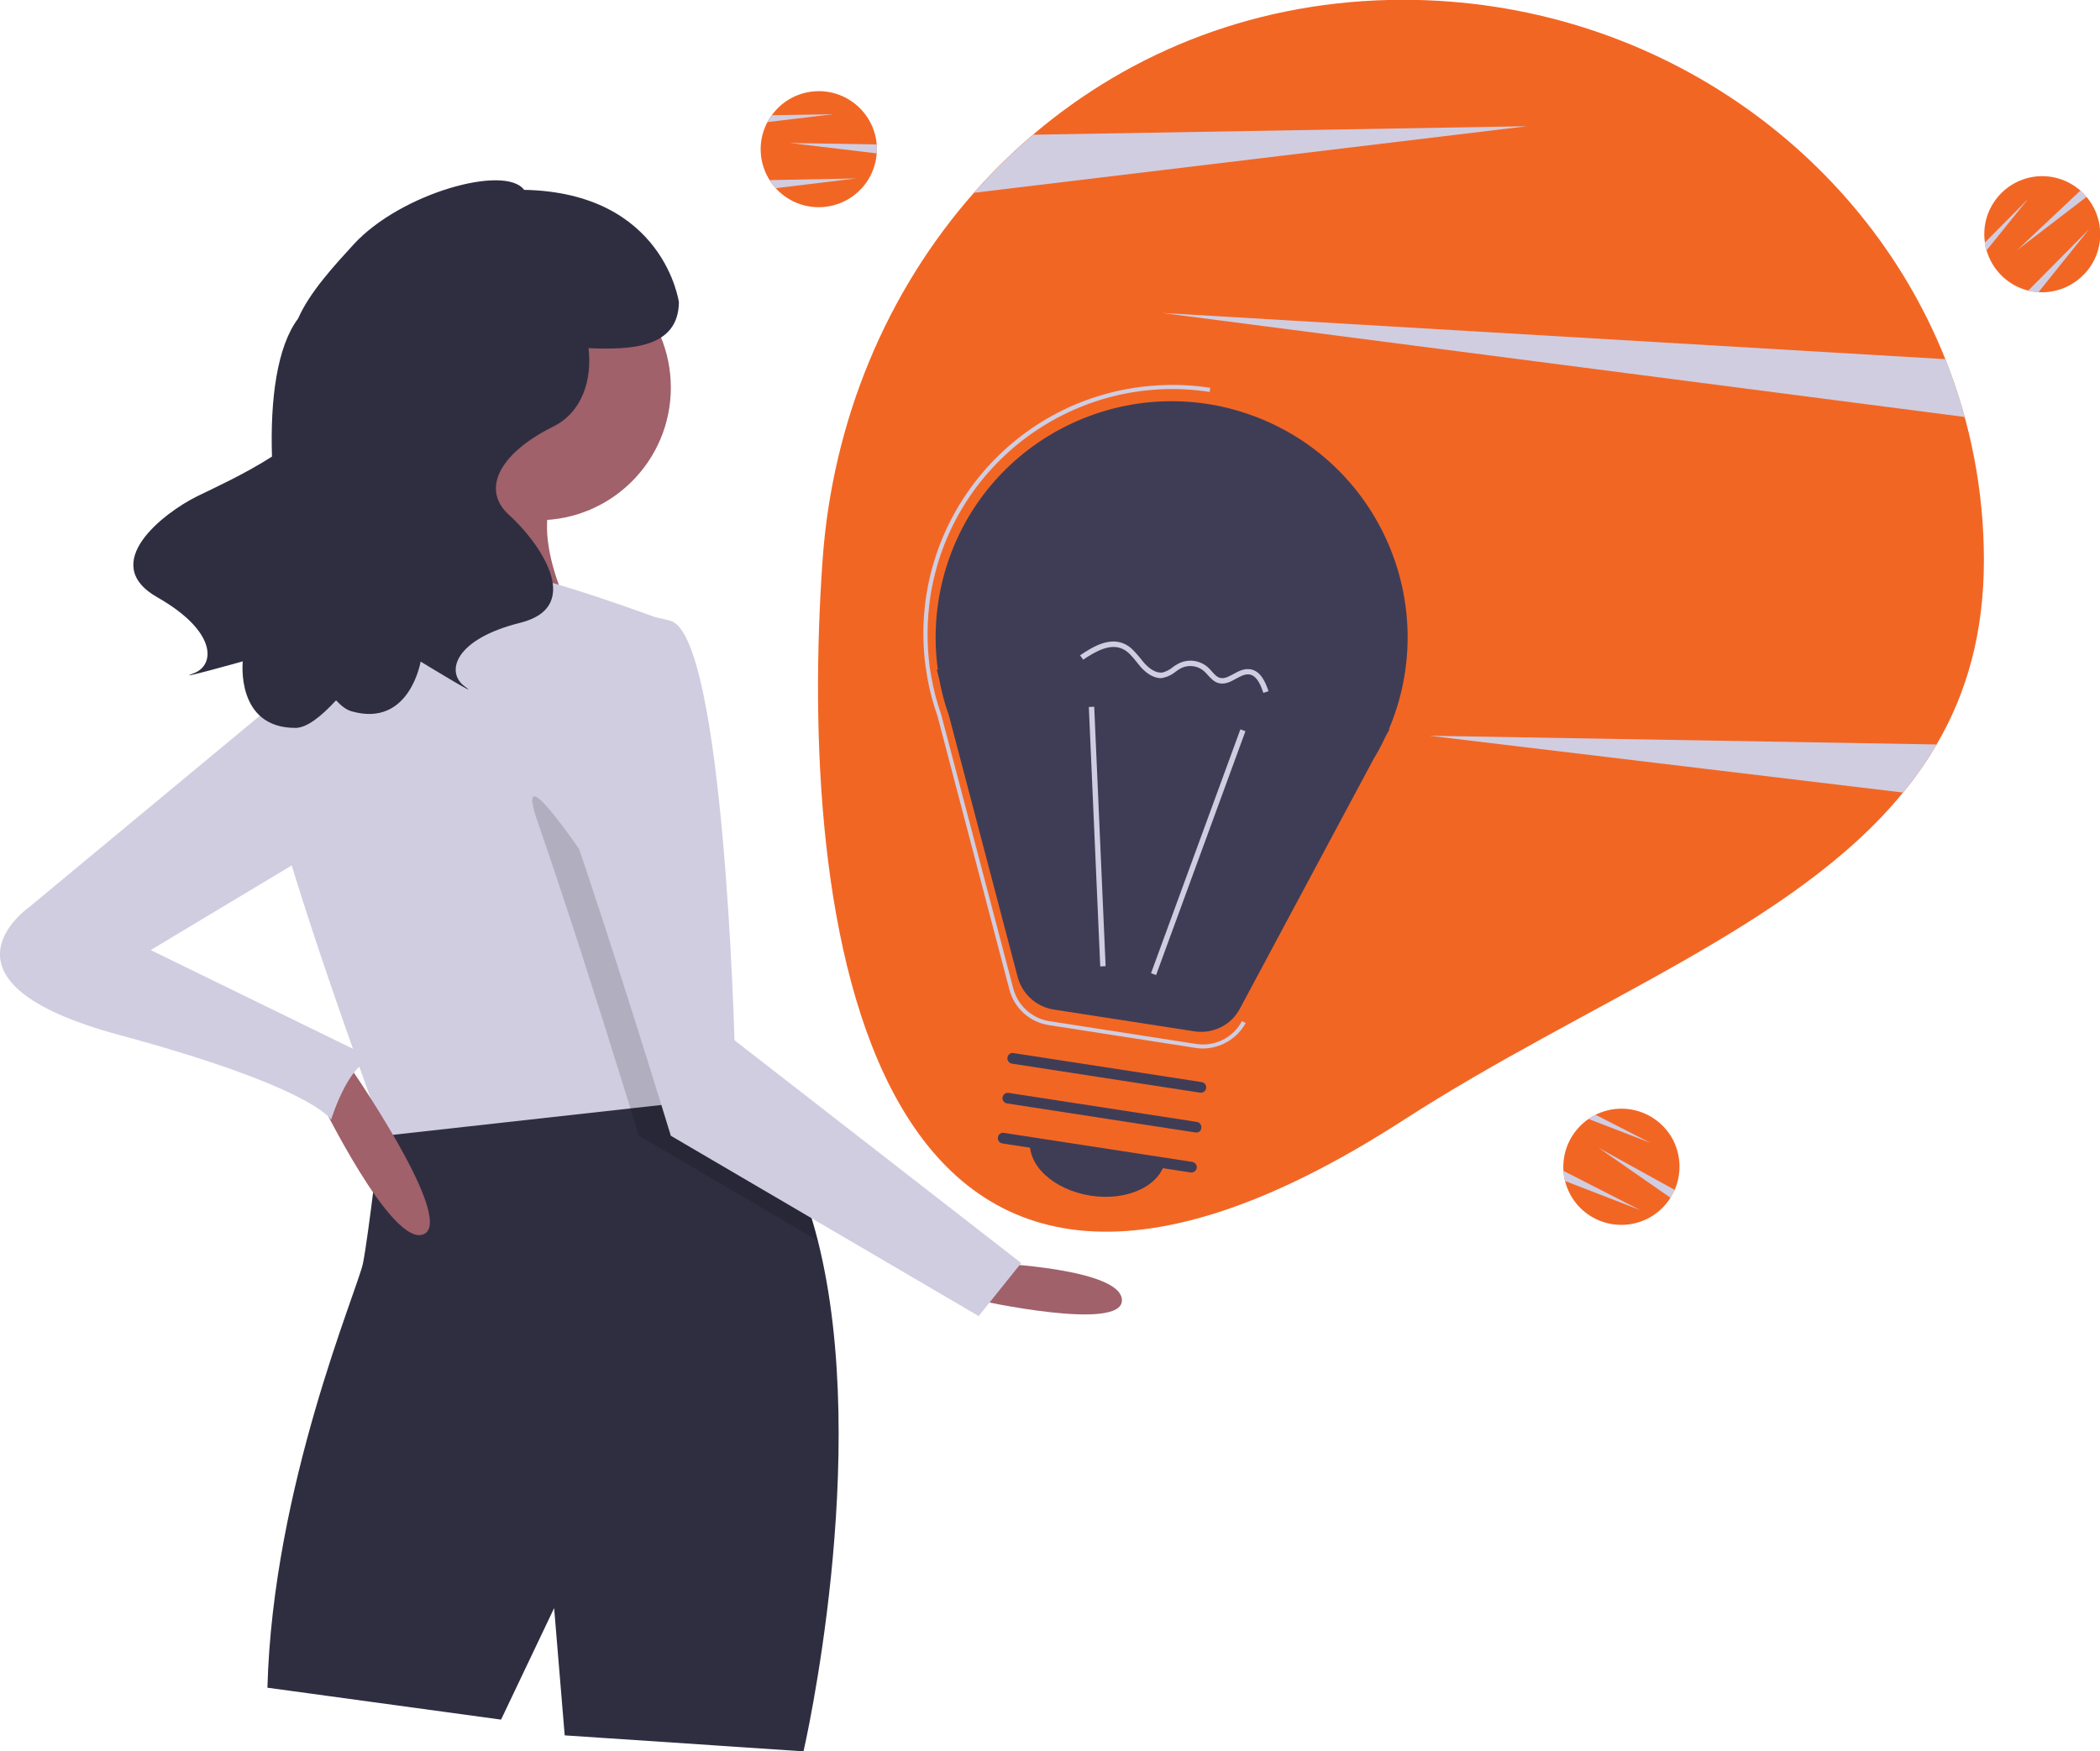 <?xml version="1.0" encoding="utf-8"?>
<!-- Generator: Adobe Illustrator 25.2.1, SVG Export Plug-In . SVG Version: 6.00 Build 0)  -->
<svg version="1.1" id="Layer_1" xmlns="http://www.w3.org/2000/svg" xmlns:xlink="http://www.w3.org/1999/xlink" x="0px" y="0px"
	 viewBox="0 0 1013 845" style="enable-background:new 0 0 1013 845;" xml:space="preserve">
<style type="text/css">
	.st0{fill:#F26624;}
	.st1{fill:#D0CDE1;}
	.st2{fill:#A0616A;}
	.st3{fill:#2F2E41;}
	.st4{opacity:0.15;enable-background:new    ;}
	.st5{fill:#3F3D56;}
</style>
<path class="st0" d="M957,270.3c0,35.2-8.3,64.1-22.8,88.9c-4.8,8.2-10.2,15.9-16.2,23.2c-53.1,65-151.9,100.5-241.1,158.1
	c-263.5,170-292-102.4-280.1-270.3c4.8-67.7,31.2-129.8,73.1-177.3c8.8-10,18.3-19.3,28.5-28c47.6-40.5,109-65,178.6-65
	C796.2,0,898,72,938.4,173.3C950.7,204.2,957,237.1,957,270.3L957,270.3z"/>
<path class="st1" d="M736.6,60.9L469.9,93c8.8-10,18.3-19.3,28.5-28L736.6,60.9z"/>
<path class="st1" d="M934.2,359.2c-4.8,8.2-10.2,15.9-16.2,23.2L689.6,355L934.2,359.2z"/>
<path class="st1" d="M947.8,201.2L560.6,151l377.9,22.3C942.1,182.5,945.2,191.8,947.8,201.2z"/>
<path class="st0" d="M423,72c0,0.7,0,1.4-0.1,2c-1.1,15.4-14.5,27-30,25.9c-15.4-1.1-27-14.5-25.9-30c0.3-3.9,1.4-7.6,3.2-11
	c0.6-1.2,1.3-2.3,2.1-3.3c9-12.5,26.5-15.4,39.1-6.3c6.6,4.8,10.9,12.3,11.5,20.4C423,70.5,423,71.2,423,72z"/>
<path class="st1" d="M423,72c0,0.7,0,1.4-0.1,2L381,69l41.9,0.7C423,70.5,423,71.2,423,72z"/>
<path class="st1" d="M413,86.1l-38.8,4.7c-1.1-1.2-2.1-2.5-3-3.9L413,86.1z"/>
<path class="st1" d="M402,55.1l-31.8,3.8c0.6-1.2,1.3-2.3,2.1-3.3L402,55.1z"/>
<path class="st0" d="M806.8,576.1c-0.3,0.6-0.7,1.2-1,1.8c-8.2,13.1-25.5,17-38.6,8.8c-13.1-8.2-17-25.5-8.8-38.6
	c2.1-3.3,4.8-6.1,8-8.3c1.1-0.7,2.2-1.4,3.4-2c13.9-6.8,30.6-1.1,37.5,12.7c3.6,7.4,3.8,15.9,0.6,23.5
	C807.5,574.8,807.1,575.4,806.8,576.1z"/>
<path class="st1" d="M806.8,576.1c-0.3,0.6-0.7,1.2-1,1.8l-34.7-24.1l36.7,20.3C807.5,574.8,807.1,575.4,806.8,576.1z"/>
<path class="st1" d="M791.3,583.9l-36.4-14.1c-0.4-1.6-0.7-3.2-0.8-4.9L791.3,583.9z"/>
<path class="st1" d="M796.1,551.4l-29.8-11.5c1.1-0.7,2.2-1.4,3.4-2L796.1,551.4z"/>
<path class="st0" d="M1005.1,93.5c0.5,0.5,0.9,1,1.4,1.5c10,11.8,8.5,29.5-3.4,39.4c-11.8,10-29.5,8.5-39.4-3.4
	c-2.5-3-4.3-6.4-5.4-10.1c-0.4-1.2-0.7-2.5-0.8-3.8c-2.3-15.3,8.3-29.5,23.5-31.8c8.1-1.2,16.3,1.2,22.5,6.6
	C1004,92.4,1004.5,92.9,1005.1,93.5z"/>
<path class="st1" d="M1005.1,93.5c0.5,0.5,0.9,1,1.4,1.5l-33.5,25.7l30.5-28.7C1004,92.4,1004.5,92.9,1005.1,93.5z"/>
<path class="st1" d="M1007.8,110.5L983.3,141c-1.6-0.1-3.3-0.4-4.9-0.8L1007.8,110.5z"/>
<path class="st1" d="M978.3,96l-20.1,24.9c-0.4-1.2-0.7-2.5-0.8-3.8L978.3,96z"/>
<path class="st2" d="M479.8,609.5c0,0,61.4,2.6,61.4,17.9s-69.1,0-69.1,0L479.8,609.5z"/>
<path class="st3" d="M387.6,845l-115.2-7.7l-5.1-61.4l-25.6,53.8L129,814.3c2.6-97.3,43.5-192,46.1-204.8s8.7-65.7,8.7-65.7
	c11.2-23.7,69.8-26,115.8-23.8c19,0.9,35.9,2.5,46.4,3.7c6.9,0.8,11,1.3,11,1.3c18.4,18.9,30.2,44.7,37.5,73.5
	C420.6,702.2,387.6,845,387.6,845z"/>
<circle class="st2" cx="259.6" cy="187" r="64"/>
<path class="st2" d="M216.1,202.4c0,0-17.9,79.4-46.1,102.4s110.1,0,110.1,0s-30.7-51.2-7.7-74.2S216.1,202.4,216.1,202.4z"/>
<path class="st1" d="M346.6,530.1l-42.5,4.7L185.4,548c0,0-0.6-1.5-1.6-4.3c-8.6-23.5-50.2-138-54.8-172.4
	c-5.1-38.4,48.6-84.5,48.6-84.5s51.2-10.2,66.6-10.2s76.8,23,76.8,23L344,505.8l2,17.8L346.6,530.1z"/>
<path class="st4" d="M394.3,598.5L308.2,548c0,0-1.5-4.9-4.1-13.2c-1.3-4.1-2.8-9.2-4.6-14.8c-9.9-31.9-26.6-84.5-40-123
	c-20.5-58.9,79.4,105,79.4,105l5,3.9l2,17.8c6.9,0.8,11,1.3,11,1.3C375.2,543.9,387.1,569.7,394.3,598.5z"/>
<path class="st1" d="M280.1,304.8c0,0-25.6,33.3-5.1,92.2S323.6,548,323.6,548l148.5,87l20.5-25.6L354.3,501.9
	c0,0-5.1-194.6-30.7-202.3S280.1,304.8,280.1,304.8z"/>
<path class="st2" d="M153.4,528.8c0,0,35.8,74.2,51.2,66.6s-38.4-84.5-38.4-84.5L153.4,528.8z"/>
<path class="st1" d="M149.5,325.3L13.8,437.9c0,0-51.2,35.8,43.5,61.4c94.7,25.6,102.4,41,102.4,41s10.2-33.3,23-28.2L72.7,458.4
	l89.6-53.8L149.5,325.3z"/>
<path class="st3" d="M95,239.5c7.1-3.5,22.8-10.6,36.2-19.2c-0.9-27.9,2.5-53.2,12.6-66.6c5.6-12.8,17.5-25.6,26.8-35.8
	c22.8-24.8,73.2-38.7,82.2-26.3c67.6,1.3,74.7,54.3,74.7,54.3c-0.4,22.2-23.4,22.9-43.6,22.1c1.8,15.1-3,30.9-17,37.8
	c-26.7,13.3-34.7,30.7-21.3,42.7s37.3,44,5.3,52s-36,24-26.7,30.7s-21.3-12-21.3-12s-5.3,32-33.3,24c-2.5-0.7-5-2.6-7.5-5.3
	c-7.6,8.3-14.3,13.2-19.4,13.3c-29.1,0.2-25.6-32.1-25.6-32.1s-34.6,9.7-23.8,5.8s11.3-20.4-17.4-36.7S78.9,247.5,95,239.5z"/>
<path class="st5" d="M452.4,323.2l-0.5-0.1l1.1,4.3c1.1,6,2.6,11.9,4.7,17.7l33.2,126.3c2.2,8.2,9,14.4,17.4,15.7l67.8,10.5
	c9,1.4,17.9-3,22.1-11.1l64.4-120.3c2-3.3,3.9-6.8,5.5-10.3l2.2-4.1l-0.3,0c24.5-57.9-2.6-124.7-60.5-149.2s-124.7,2.6-149.2,60.5
	C452.3,282.1,449.6,302.8,452.4,323.2L452.4,323.2z"/>
<path class="st1" d="M580.3,505.9c-1.2,0-2.4-0.1-3.6-0.3l-70.8-11c-9.2-1.4-16.7-8.2-19-17.2l-34.7-132c-2.1-6-3.8-12.2-4.9-18.6
	l-0.9-5.8c-8.4-65.8,38.1-125.9,103.8-134.3c11.2-1.4,22.5-1.3,33.6,0.4l-0.3,2c-64.4-9.9-124.7,34.3-134.7,98.7
	c-1.7,11.3-1.8,22.9-0.3,34.2l0.7,4.3c1.1,6.3,2.7,12.4,4.8,18.4L488.8,477c2.2,8.2,9,14.4,17.4,15.7l70.8,11c9,1.4,17.8-3,22.1-11
	l1.8,0.9C596.8,501.1,588.9,505.8,580.3,505.9z"/>
<rect x="515.3" y="409.9" transform="matrix(0.344 -0.939 0.939 0.344 -6.927 812.427)" class="st1" width="125.3" height="2.6"/>
<rect x="528" y="341" transform="matrix(0.999 -4.389541e-02 4.389541e-02 0.999 -17.208 23.625)" class="st1" width="2.6" height="125.3"/>
<path class="st5" d="M574.3,565.7l-90.8-14c-1.4-0.2-2.4-1.6-2.1-3c0.2-1.4,1.5-2.4,2.9-2.1l90.8,14c1.4,0.2,2.4,1.5,2.2,2.9
	C577,565,575.7,565.9,574.3,565.7C574.3,565.7,574.3,565.7,574.3,565.7z"/>
<path class="st5" d="M576.6,546.4l-90.8-14c-1.4-0.2-2.4-1.5-2.2-2.9c0.2-1.4,1.5-2.4,2.9-2.2c0,0,0,0,0,0l90.8,14
	c1.4,0.2,2.4,1.5,2.2,2.9C579.4,545.7,578.1,546.7,576.6,546.4C576.6,546.4,576.6,546.4,576.6,546.4z"/>
<path class="st5" d="M578.9,527.2l-90.8-14c-1.4-0.2-2.4-1.6-2.1-3c0.2-1.4,1.5-2.4,2.9-2.1l90.8,14c1.4,0.2,2.4,1.6,2.1,3
	C581.7,526.4,580.3,527.4,578.9,527.2L578.9,527.2z"/>
<path class="st5" d="M526.1,576.9c18,2.8,34.1-5,36.1-17.4L497,549.5C495,561.9,508.1,574.1,526.1,576.9z"/>
<path class="st1" d="M558.7,327.1c-3.9-0.6-7.1-3.7-8.8-5.7c-0.6-0.7-1.1-1.4-1.7-2.1c-2-2.5-4-5-6.7-6.2c-5.9-2.8-12.9,1.1-19,5.2
	l-1.5-2.1c6.7-4.6,14.4-8.8,21.5-5.5c3.2,1.5,5.4,4.3,7.6,6.9c0.5,0.7,1.1,1.4,1.6,2c1.8,2.1,5.5,5.6,9.4,4.8
	c1.6-0.5,3.2-1.3,4.5-2.4c1-0.8,2.1-1.4,3.2-2c4.6-2.2,10.1-1.4,13.9,2c0.7,0.6,1.3,1.3,1.9,2c1.2,1.3,2.3,2.6,3.7,3
	c2.1,0.7,4.3-0.5,6.7-1.8c2.4-1.3,5-2.7,7.8-2.3c0.1,0,0.2,0,0.3,0c5.1,0.8,7.4,6.4,8.8,10.6l-2.5,0.8c-1.8-5.7-4-8.6-6.9-8.9
	c-2.1-0.2-4.1,0.9-6.3,2.1c-2.7,1.5-5.6,3-8.7,2c-2.1-0.7-3.5-2.3-4.9-3.8c-0.5-0.6-1.1-1.2-1.7-1.8c-3-2.7-7.4-3.3-11-1.6
	c-1,0.5-1.9,1.1-2.8,1.8c-1.6,1.3-3.5,2.3-5.5,2.8C560.7,327.2,559.7,327.3,558.7,327.1z"/>
</svg>
